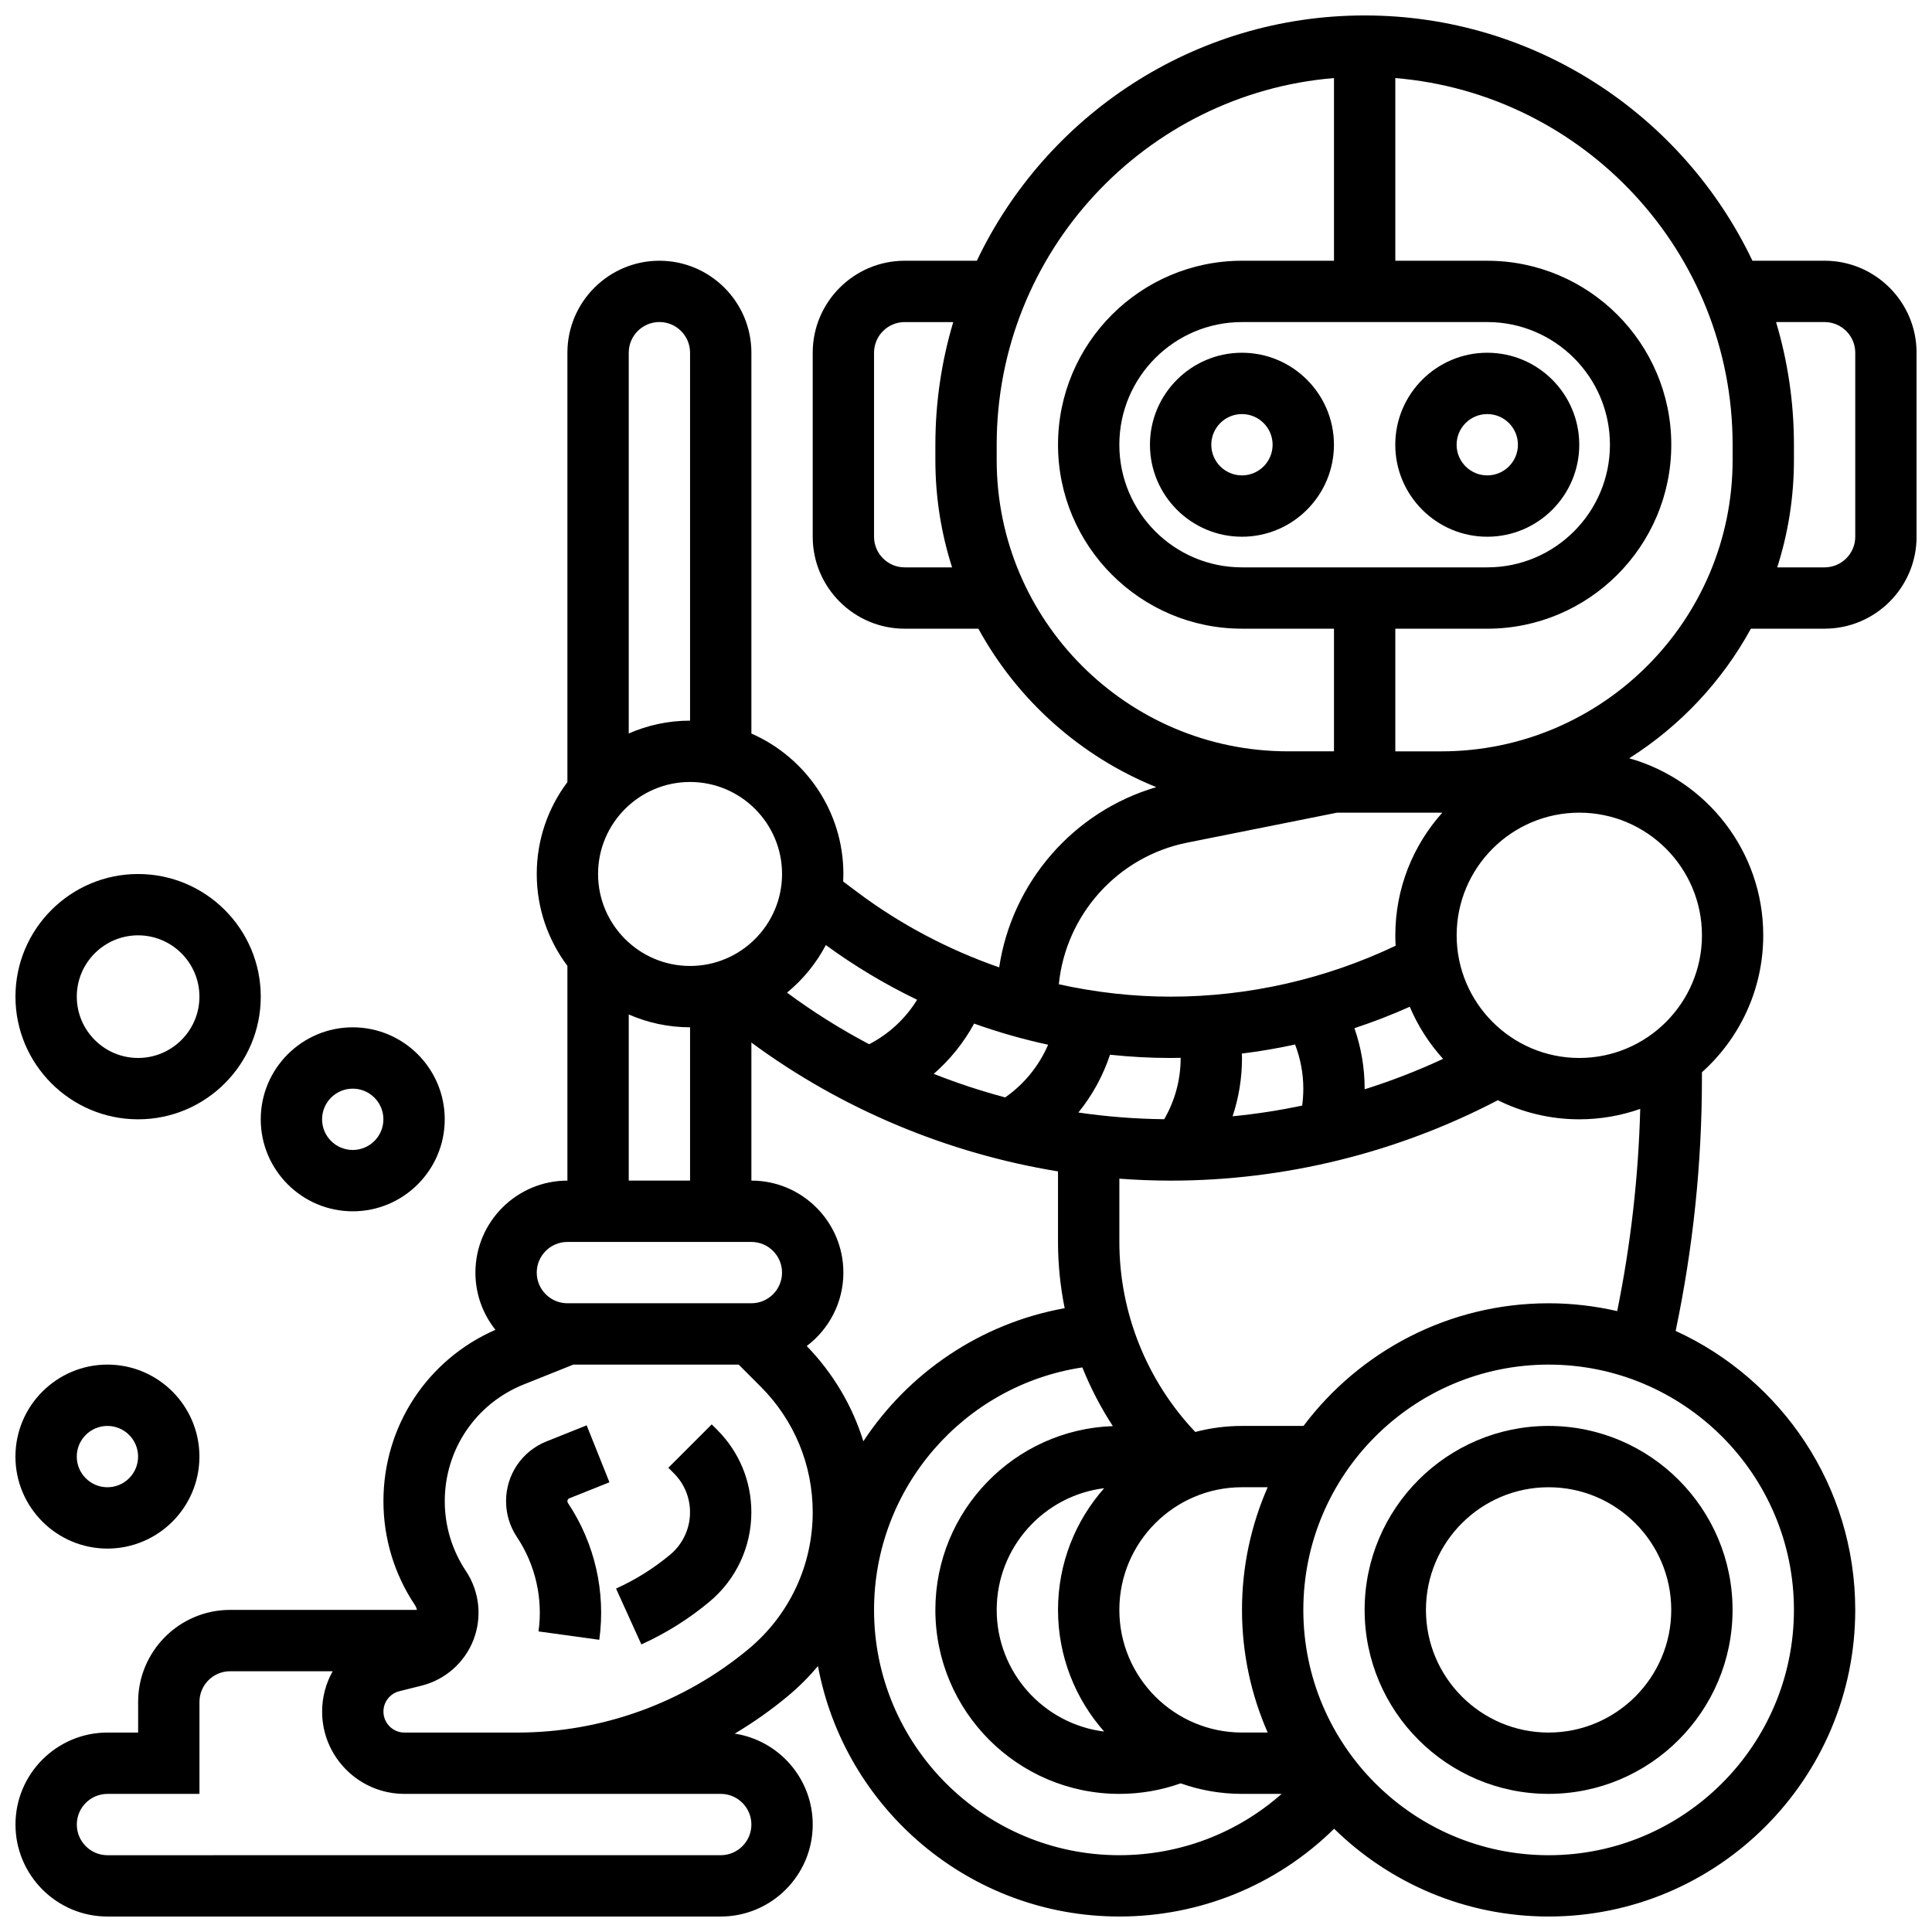 <?xml version="1.0" encoding="UTF-8"?>
<!-- Uploaded to: ICON Repo, www.svgrepo.com, Generator: ICON Repo Mixer Tools -->
<svg width="800px" height="800px" version="1.1" viewBox="144 144 512 512" xmlns="http://www.w3.org/2000/svg">
 <defs>
  <clipPath id="c">
   <path d="m148.09 148.09h503.81v503.81h-503.81z"/>
  </clipPath>
  <clipPath id="b">
   <path d="m148.09 505h48.906v50h-48.906z"/>
  </clipPath>
  <clipPath id="a">
   <path d="m148.09 375h65.906v66h-65.906z"/>
  </clipPath>
 </defs>
 <path d="m505.64 570.64c0 26.883 21.871 48.754 48.754 48.754s48.754-21.871 48.754-48.754c0-26.883-21.871-48.754-48.754-48.754-26.883-0.004-48.754 21.867-48.754 48.754zm81.258 0c0 17.922-14.582 32.504-32.504 32.504s-32.504-14.582-32.504-32.504 14.582-32.504 32.504-32.504c17.926 0 32.504 14.582 32.504 32.504z"/>
 <path d="m473.13 237.48c-13.441 0-24.379 10.938-24.379 24.379s10.934 24.379 24.379 24.379c13.441 0 24.379-10.938 24.379-24.379 0-13.445-10.938-24.379-24.379-24.379zm0 32.504c-4.481 0-8.125-3.644-8.125-8.125s3.644-8.125 8.125-8.125c4.481 0 8.125 3.644 8.125 8.125 0 4.477-3.644 8.125-8.125 8.125z"/>
 <path d="m562.52 261.86c0-13.441-10.934-24.379-24.379-24.379-13.441 0-24.379 10.938-24.379 24.379 0 13.441 10.934 24.379 24.379 24.379 13.441 0 24.379-10.938 24.379-24.379zm-32.504 0c0-4.481 3.644-8.125 8.125-8.125s8.125 3.644 8.125 8.125-3.644 8.125-8.125 8.125c-4.481 0.004-8.125-3.644-8.125-8.125z"/>
 <g clip-path="url(#c)">
  <path d="m627.53 213.1h-19.117c-18.293-38.402-57.484-65.008-102.77-65.008-45.293 0-84.48 26.605-102.77 65.008h-19.117c-13.441 0-24.379 10.938-24.379 24.379v48.754c0 13.441 10.938 24.379 24.379 24.379h19.527c10.336 18.898 27.012 33.852 47.148 41.988-22.012 6.441-38.266 25.273-41.637 47.762-13.434-4.672-26.164-11.367-37.578-19.926l-3.762-2.82c0.031-0.66 0.051-1.324 0.051-1.992 0-16.625-10.043-30.945-24.379-37.227v-100.92c0-13.441-10.934-24.379-24.379-24.379-13.441 0-24.379 10.938-24.379 24.379v113.79c-5.102 6.789-8.125 15.223-8.125 24.348s3.027 17.559 8.125 24.348v56.91c-13.441 0-24.379 10.938-24.379 24.379 0 5.727 1.988 10.996 5.309 15.16-18.082 7.91-29.684 25.562-29.684 45.418 0 9.824 2.879 19.336 8.328 27.508 0.297 0.445 0.461 0.883 0.547 1.297l-49.504 0.004c-13.441 0-24.379 10.938-24.379 24.379v8.125h-8.125c-13.441 0-24.379 10.938-24.379 24.379s10.938 24.379 24.379 24.379h162.52c13.441 0 24.379-10.938 24.379-24.379 0-12.18-8.977-22.297-20.66-24.094 4.93-2.953 9.66-6.269 14.109-9.98 2.906-2.422 5.551-5.078 7.941-7.918 7.016 37.715 40.148 66.367 79.867 66.367 21.512 0 41.793-8.379 56.922-23.262 14.668 14.375 34.73 23.262 56.84 23.262 44.805 0 81.258-36.453 81.258-81.258 0-32.801-19.547-61.102-47.594-73.93 4.617-21.961 6.965-44.414 6.965-66.852v-1.691c9.965-8.934 16.25-21.895 16.25-36.301 0-22.297-15.051-41.133-35.52-46.914 13.449-8.504 24.59-20.34 32.246-34.344h19.531c13.441 0 24.379-10.938 24.379-24.379l-0.004-48.754c0-13.441-10.938-24.379-24.375-24.379zm-154.39 81.258c-17.922 0-32.504-14.582-32.504-32.504s14.582-32.504 32.504-32.504h65.008c17.922 0 32.504 14.582 32.504 32.504s-14.582 32.504-32.504 32.504zm-89.387 0c-4.481 0-8.125-3.644-8.125-8.125v-48.754c0-4.481 3.644-8.125 8.125-8.125h12.867c-3.078 10.305-4.738 21.211-4.738 32.504v4.062c0 9.914 1.559 19.469 4.43 28.441zm24.379-28.438v-4.062c0-51.031 39.406-93.027 89.387-97.172v48.414h-24.379c-26.883 0-48.754 21.871-48.754 48.754 0 26.883 21.871 48.754 48.754 48.754h24.379v32.504h-12.188c-42.57 0.004-77.199-34.629-77.199-77.191zm118.3 158.69c-6.754 3.144-13.703 5.832-20.789 8.066 0-0.059 0.004-0.117 0.004-0.18 0-5.484-0.93-10.895-2.707-16.016 4.977-1.648 9.875-3.535 14.664-5.68 2.152 5.106 5.156 9.766 8.828 13.809zm-39.227-3.805c1.43 3.707 2.188 7.668 2.188 11.695 0 1.512-0.105 3.016-0.312 4.5-6.086 1.27-12.238 2.227-18.43 2.828 1.645-4.926 2.492-10.125 2.492-15.457 0-0.387-0.02-0.773-0.031-1.164 4.734-0.582 9.438-1.387 14.094-2.402zm-30.316 3.527v0.039c0 5.785-1.516 11.32-4.363 16.234-7.621-0.082-15.223-0.676-22.746-1.777 3.684-4.535 6.527-9.707 8.383-15.316 5.352 0.57 10.73 0.863 16.121 0.863 0.867 0 1.734-0.027 2.606-0.043zm-20.27 178.55c-16.031-1.988-28.484-15.688-28.484-32.246 0-16.559 12.453-30.258 28.484-32.246-7.606 8.602-12.234 19.891-12.234 32.246s4.629 23.645 12.234 32.246zm4.019-32.246c0-17.922 14.582-32.504 32.504-32.504h6.805c-4.367 9.961-6.805 20.949-6.805 32.504 0 11.555 2.441 22.543 6.805 32.504h-6.805c-17.922 0-32.504-14.582-32.504-32.504zm-14.488-79.949c-22.32 4.019-41.379 17.121-53.352 35.266-2.902-9.387-7.996-18.004-15.008-25.242 5.894-4.453 9.715-11.52 9.715-19.461 0-13.441-10.934-24.379-24.379-24.379v-36.582c23.922 17.648 51.992 29.363 81.258 34.145v18.691c0 5.934 0.605 11.816 1.766 17.562zm-23.992-75.422c6.402 2.289 12.957 4.16 19.605 5.598-2.402 5.582-6.352 10.465-11.383 13.965-6.422-1.711-12.746-3.801-18.93-6.238 4.312-3.758 7.941-8.258 10.707-13.324zm-15.113-6.32c-3.074 4.992-7.453 9.07-12.711 11.789-7.578-3.996-14.863-8.566-21.766-13.676 4.219-3.453 7.731-7.742 10.289-12.609 7.606 5.574 15.715 10.418 24.188 14.496zm-35.793-33.332c0 13.441-10.938 24.379-24.379 24.379-13.441 0-24.379-10.938-24.379-24.379s10.938-24.379 24.379-24.379c13.441 0 24.379 10.938 24.379 24.379zm-32.504-146.27c4.481 0 8.125 3.644 8.125 8.125v97.512c-5.777 0-11.273 1.219-16.25 3.402v-100.91c0-4.481 3.644-8.129 8.125-8.129zm-8.125 183.5c4.981 2.184 10.477 3.402 16.25 3.402v40.629h-16.25zm-16.254 60.285h48.754c4.481 0 8.125 3.644 8.125 8.125 0 4.481-3.644 8.125-8.125 8.125h-48.754c-4.481 0-8.125-3.644-8.125-8.125 0-4.481 3.644-8.125 8.125-8.125zm40.633 146.27c4.481 0 8.125 3.644 8.125 8.125 0 4.481-3.644 8.125-8.125 8.125l-162.52 0.004c-4.481 0-8.125-3.644-8.125-8.125 0-4.481 3.644-8.125 8.125-8.125h24.379v-24.379c0-4.481 3.644-8.125 8.125-8.125h27.176c-1.789 3.18-2.797 6.836-2.797 10.688-0.004 12.027 9.785 21.812 21.812 21.812zm7.422-38.434c-17.164 14.305-38.922 22.184-61.266 22.184h-29.98c-3.066 0-5.562-2.496-5.562-5.562 0-2.559 1.734-4.777 4.215-5.398l5.891-1.473c6.277-1.57 11.418-6.109 13.754-12.145 2.336-6.035 1.586-12.855-2.008-18.238-3.664-5.496-5.602-11.891-5.602-18.492 0-13.711 8.227-25.863 20.957-30.957l13.113-5.246h43.824l5.816 5.82c8.898 8.898 13.801 20.73 13.801 33.316 0 14.02-6.176 27.215-16.953 36.191zm33.207-10.32c0-32.367 23.805-59.52 55.199-64.266 2.176 5.43 4.883 10.641 8.082 15.555-26.09 0.914-47.031 22.406-47.031 48.711 0 26.883 21.871 48.754 48.754 48.754 5.602 0 11.051-0.949 16.258-2.793 5.086 1.805 10.551 2.793 16.246 2.793h10.504c-11.793 10.43-26.977 16.25-43.008 16.25-35.844 0.004-65.004-29.16-65.004-65.004zm243.78 0c0 35.844-29.16 65.008-65.008 65.008-35.844 0-65.008-29.16-65.008-65.008 0-35.844 29.16-65.008 65.008-65.008s65.008 29.16 65.008 65.008zm-46.84-79.188c-5.848-1.34-11.922-2.074-18.168-2.074-26.527 0-50.121 12.781-64.965 32.504h-16.293c-4.277 0-8.426 0.559-12.383 1.598-12.832-13.52-20.121-31.613-20.121-50.352v-16.77c4.535 0.336 9.086 0.516 13.645 0.516 30.09 0 59.941-7.363 86.656-21.309 6.512 3.231 13.84 5.059 21.59 5.059 5.656 0 11.086-0.98 16.145-2.758-0.473 17.992-2.516 35.949-6.106 53.586zm22.465-99.586c0 17.922-14.582 32.504-32.504 32.504s-32.504-14.582-32.504-32.504 14.582-32.504 32.504-32.504 32.504 14.582 32.504 32.504zm-81.262 0c0 0.926 0.031 1.844 0.082 2.758-18.559 8.836-39.031 13.496-59.574 13.496-9.992 0-19.953-1.133-29.68-3.281 1.828-18.402 15.555-33.84 33.984-37.527l39.742-7.949h27.633c0.09 0 0.18-0.004 0.27-0.004-7.738 8.637-12.457 20.031-12.457 32.508zm12.188-48.754h-12.188v-32.504h24.379c26.883 0 48.754-21.871 48.754-48.754s-21.871-48.754-48.754-48.754h-24.379v-48.418c49.98 4.144 89.387 46.141 89.387 97.172v4.062c0 42.562-34.629 77.195-77.199 77.195zm109.7-56.883c0 4.481-3.644 8.125-8.125 8.125h-12.555c2.875-8.973 4.43-18.527 4.43-28.441v-4.062c0-11.293-1.66-22.199-4.738-32.504h12.863c4.481 0 8.125 3.644 8.125 8.125z"/>
 </g>
 <path d="m332.61 521.48-11.492 11.492 1.465 1.465c2.762 2.762 4.281 6.43 4.281 10.332 0 4.348-1.918 8.441-5.258 11.227-4.344 3.621-9.172 6.648-14.348 8.992l6.711 14.801c6.504-2.949 12.574-6.754 18.043-11.312 7.059-5.883 11.105-14.523 11.105-23.711 0-8.242-3.211-15.992-9.039-21.824z"/>
 <path d="m294.89 541.06 10.617-4.246-6.035-15.09-10.617 4.246c-6.527 2.609-10.742 8.84-10.742 15.867 0 3.383 0.992 6.66 2.871 9.48 4.906 7.359 6.941 16.246 5.731 25.027l16.102 2.219c1.754-12.719-1.199-25.598-8.309-36.258-0.094-0.145-0.141-0.297-0.141-0.469-0.004-0.363 0.188-0.641 0.523-0.777z"/>
 <g clip-path="url(#b)">
  <path d="m172.47 554.39c13.441 0 24.379-10.938 24.379-24.379 0-13.441-10.934-24.379-24.379-24.379-13.445 0.004-24.379 10.941-24.379 24.383s10.934 24.375 24.379 24.375zm0-32.504c4.481 0 8.125 3.644 8.125 8.125s-3.644 8.125-8.125 8.125c-4.481 0-8.125-3.644-8.125-8.125-0.004-4.477 3.644-8.125 8.125-8.125z"/>
 </g>
 <path d="m237.48 465.01c13.441 0 24.379-10.938 24.379-24.379s-10.934-24.379-24.379-24.379c-13.441 0-24.379 10.938-24.379 24.379s10.934 24.379 24.379 24.379zm0-32.504c4.481 0 8.125 3.644 8.125 8.125 0 4.481-3.644 8.125-8.125 8.125s-8.125-3.644-8.125-8.125c-0.004-4.481 3.644-8.125 8.125-8.125z"/>
 <g clip-path="url(#a)">
  <path d="m180.6 440.63c17.922 0 32.504-14.582 32.504-32.504s-14.582-32.504-32.504-32.504-32.504 14.582-32.504 32.504 14.582 32.504 32.504 32.504zm0-48.758c8.961 0 16.25 7.293 16.25 16.25 0 8.961-7.293 16.25-16.25 16.25-8.961 0-16.25-7.293-16.25-16.25-0.004-8.957 7.289-16.25 16.25-16.25z"/>
 </g>
</svg>